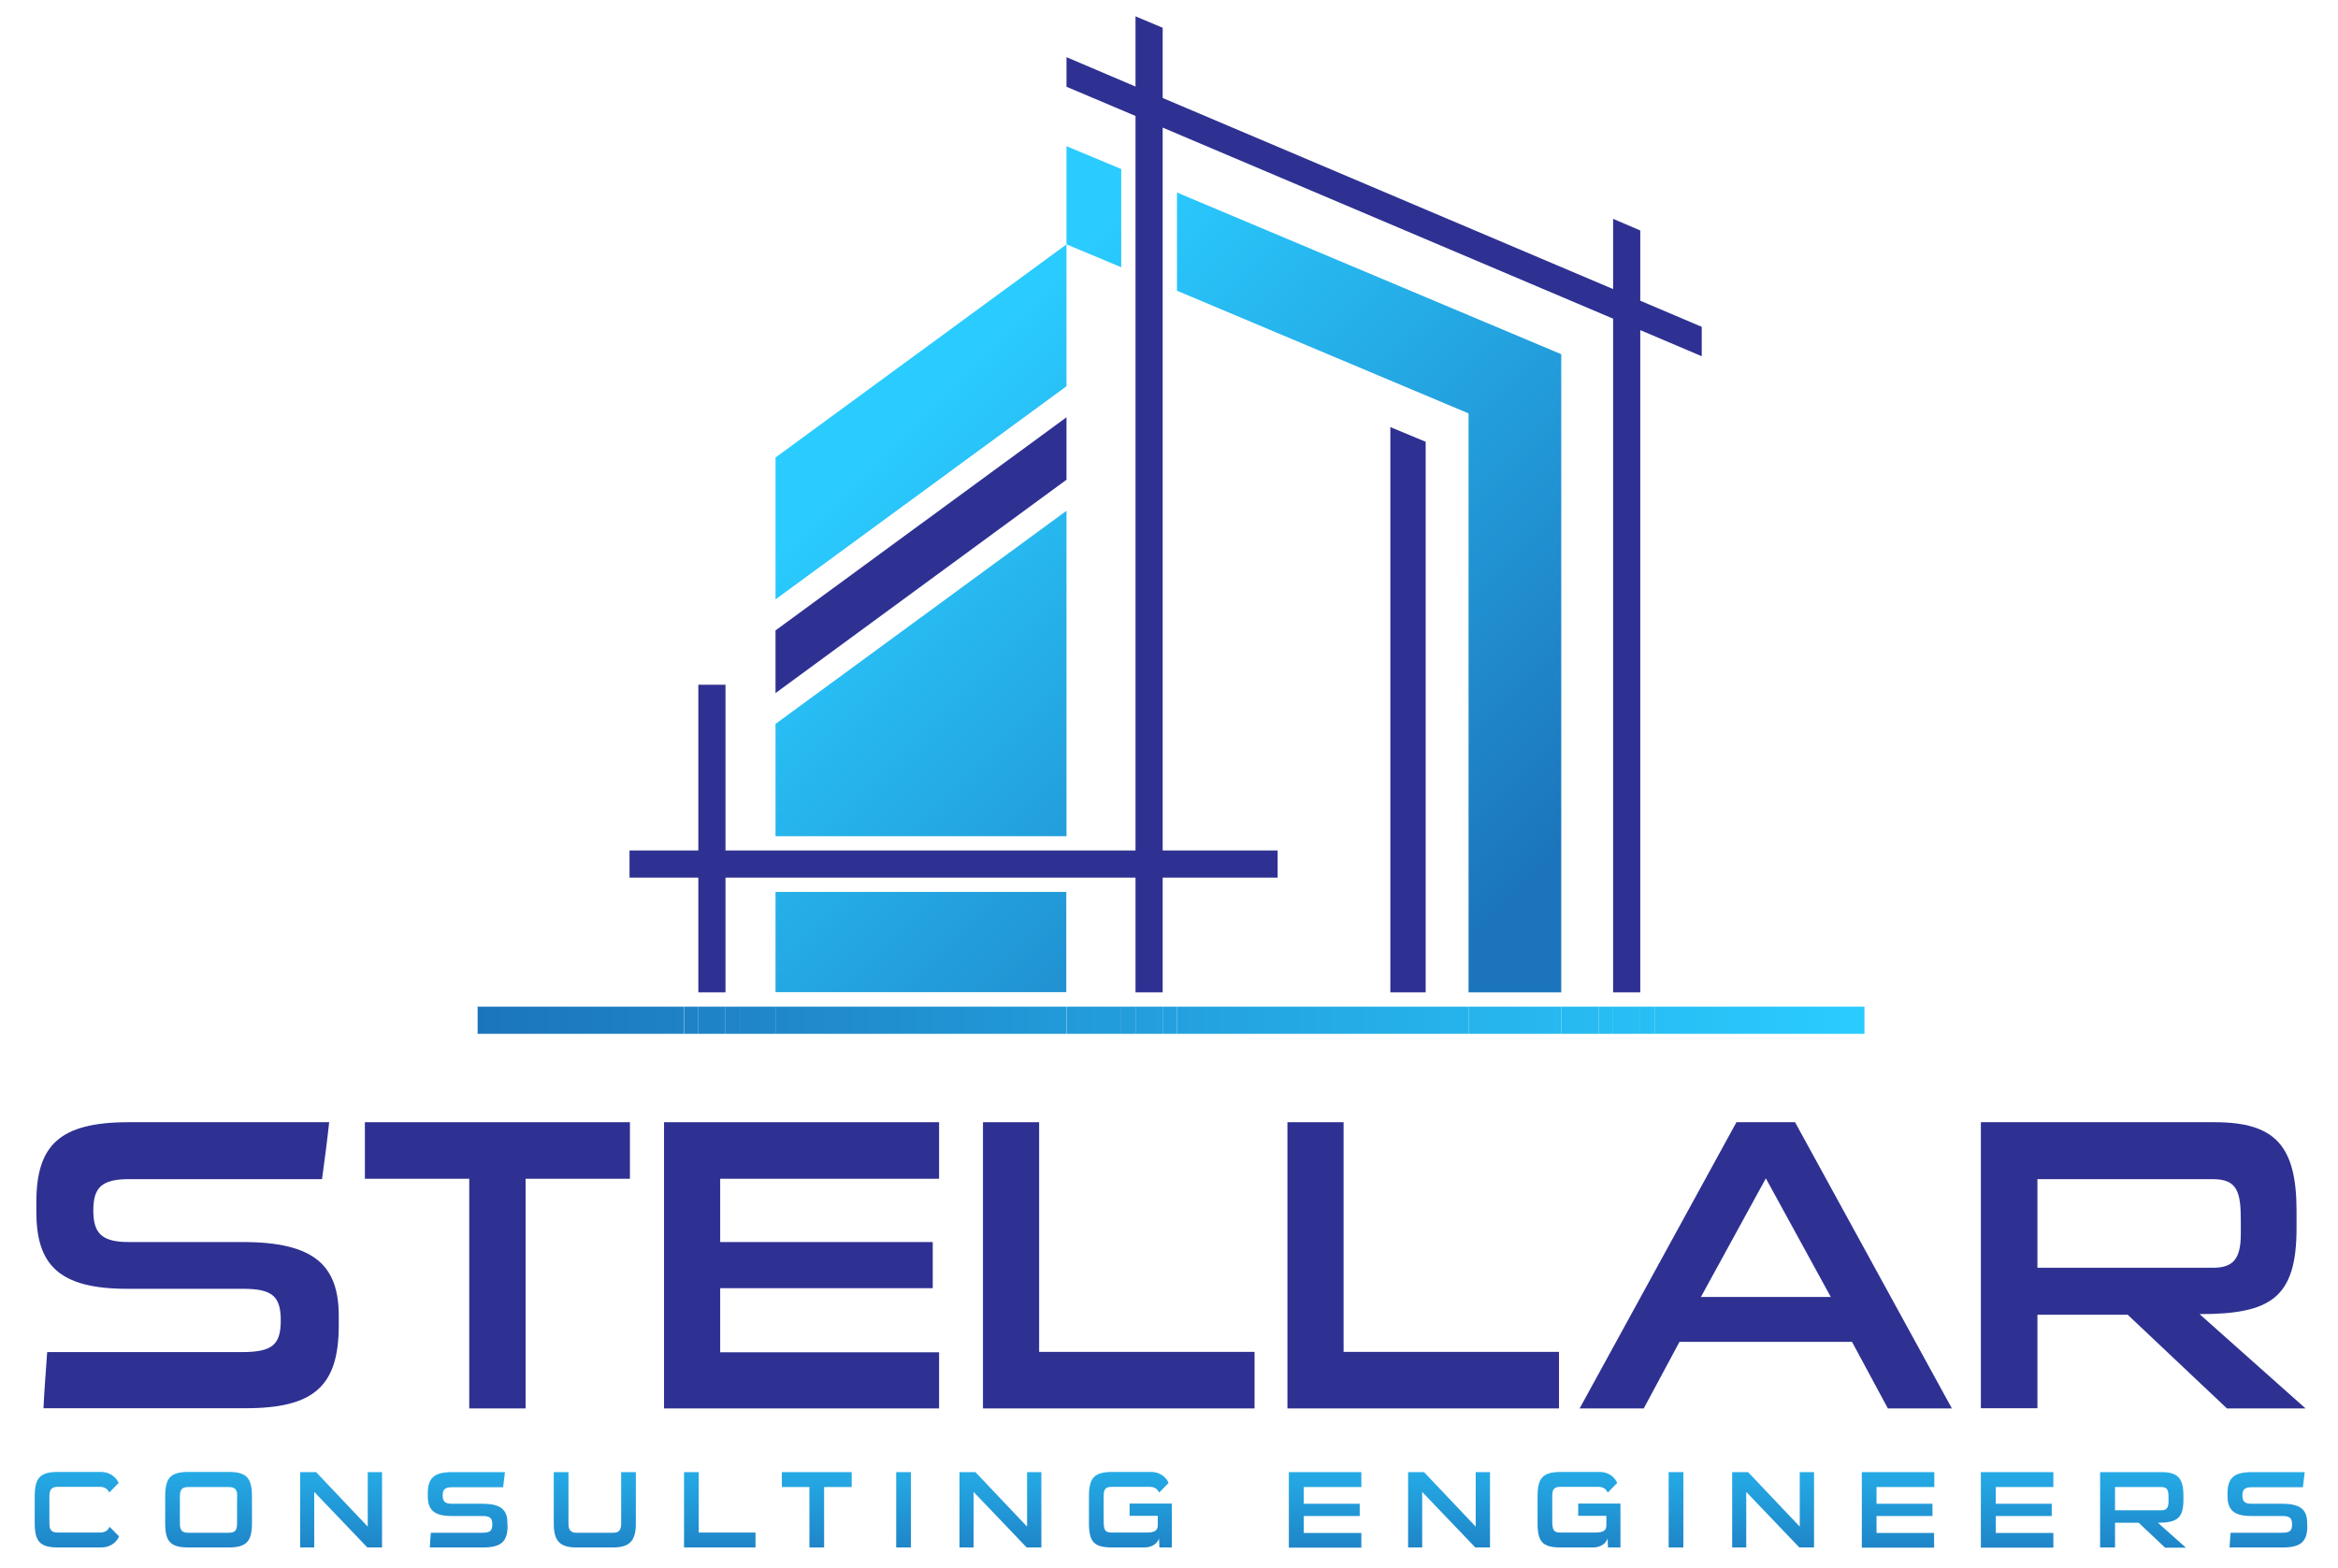<?xml version="1.0" encoding="UTF-8"?> <!-- Generator: Adobe Illustrator 28.0.0, SVG Export Plug-In . SVG Version: 6.00 Build 0) --> <svg xmlns="http://www.w3.org/2000/svg" xmlns:xlink="http://www.w3.org/1999/xlink" version="1.1" id="Layer_1" x="0px" y="0px" viewBox="0 0 1145 768" style="enable-background:new 0 0 1145 768;" xml:space="preserve"> <style type="text/css"> .st0{fill:#2E3192;} .st1{fill:url(#XMLID_00000127749871906992293860000013214253118447749522_);} .st2{fill:url(#XMLID_00000026884837230751925500000003594335536654031248_);} .st3{fill:url(#XMLID_00000054963611168876151570000017765163237660500149_);} .st4{fill:url(#XMLID_00000088817898840079415220000009691463177027078303_);} .st5{fill:url(#XMLID_00000126306074285153364470000004896284534296964782_);} .st6{fill:url(#XMLID_00000016779659786333363540000018017657122802848934_);} .st7{fill:url(#XMLID_00000126325502373352457390000013496425949413579956_);} .st8{fill:url(#XMLID_00000047749085484918037320000001947907845354456450_);} .st9{fill:url(#XMLID_00000160167328252533845150000004831110043252559280_);} .st10{fill:url(#XMLID_00000082330922604709878200000008814617179423390613_);} .st11{fill:url(#XMLID_00000068640065156365763130000017182292047164021422_);} .st12{fill:url(#XMLID_00000006675147232668083470000002999593209866281095_);} .st13{fill:url(#XMLID_00000002356885534580041170000000268768625130450304_);} .st14{fill:url(#XMLID_00000096774047512296207470000005175482636635813018_);} .st15{fill:url(#XMLID_00000044861026422890032050000002438437424144710823_);} .st16{fill:url(#XMLID_00000073711262568067685980000001221198757752917405_);} .st17{fill:url(#XMLID_00000067238635600187024730000016949587158009005197_);} .st18{fill:url(#XMLID_00000054955155465924774010000003997152924525394569_);} .st19{fill:url(#XMLID_00000090290197722552850370000018389220718403674554_);} .st20{fill:url(#XMLID_00000003816729521159309240000018416015535064835470_);} .st21{fill:url(#XMLID_00000117675015985142307030000004960834133369526205_);} .st22{fill:url(#XMLID_00000050653043129700347810000005318337293509149568_);} .st23{fill:url(#XMLID_00000166674752737941196930000001925956620256036745_);} .st24{fill:url(#XMLID_00000095307915360045735110000001673666691172721583_);} .st25{fill:url(#XMLID_00000140719690513470495530000004037062152856601789_);} .st26{fill:url(#XMLID_00000134209991435406724120000004224776230357334445_);} .st27{fill:url(#XMLID_00000031197547124915372510000000318372654426846369_);} .st28{fill:url(#XMLID_00000078013805485884319070000005086819333646239423_);} .st29{fill:url(#XMLID_00000171703220720280676990000016786163267994636678_);} .st30{fill:url(#XMLID_00000036962246769873866860000013759057163765666700_);} .st31{fill:url(#XMLID_00000016051084580727359790000011957234145039730322_);} .st32{fill:url(#XMLID_00000122680712019433596380000007911774528085662605_);} .st33{fill:url(#XMLID_00000165929337642563886820000014347896360297957028_);} .st34{fill:url(#XMLID_00000125577975757523076450000014508985590887173258_);} .st35{fill:url(#XMLID_00000064336905640754663470000012240536162597575318_);} .st36{fill:url(#XMLID_00000075876542223369442990000017628579974643987597_);} .st37{fill:url(#XMLID_00000031921880105944558290000009982150756248503983_);} .st38{fill:url(#XMLID_00000144319914085914696630000000956139344177409175_);} .st39{fill:url(#XMLID_00000172429955657240498810000018069638201504605630_);} .st40{fill:url(#XMLID_00000115476553945711972720000016476531515734441392_);} .st41{fill:url(#XMLID_00000015313860716395939990000009395426826740036738_);} </style> <g id="XMLID_1_"> <path id="XMLID_113_" class="st0" d="M165.9,649.3c0,29.7-12.2,40.5-45.6,40.5h-99c0.4-9.2,1.2-18.3,1.8-27.5h95.3 c14.9,0,19.1-3.5,19.1-15.5c0-11.8-4.1-15.5-18.5-15.5H62.2c-33.6,0-44.4-12-44.4-37.7V589c0-27.9,11.2-39.3,45.2-39.3h98.2 c-1,9.4-2.2,18.5-3.5,27.9H63c-13.4,0-17.3,4.3-17.3,15.3c0,11,3.9,15.5,17.3,15.5h56c34.8,0,46.9,11.4,46.9,36.1V649.3z"></path> <path id="XMLID_115_" class="st0" d="M229.8,689.8V577.4h-51.1v-27.7h129.8v27.7h-51.1v112.5H229.8z"></path> <path id="XMLID_117_" class="st0" d="M325.2,689.8V549.7h134.7v27.7H352.7v31h104.1V631H352.7v31.4h107.2v27.5H325.2z"></path> <path id="XMLID_119_" class="st0" d="M481.4,689.8V549.7h27.5v112.5h105.5v27.7H481.4z"></path> <path id="XMLID_121_" class="st0" d="M630.5,689.8V549.7H658v112.5h105.5v27.7H630.5z"></path> <path id="XMLID_123_" class="st0" d="M924.5,689.8L907,657.3h-84.5l-17.5,32.6h-31.4l76.8-140.2h28.7l76.8,140.2H924.5z M864.8,577.2L833,635.3h63.6L864.8,577.2z"></path> <path id="XMLID_126_" class="st0" d="M1090.5,689.8L1042,644h-44.2v45.8h-27.7V549.7h114.5c29.7,0,40.1,11.6,40.1,43.4v8.6 c0,34.2-12.8,42-47.5,42l51.9,46.2H1090.5z M1097.4,597.8c0-13.7-1.6-20.2-13.6-20.2h-86V621h86c9.8,0,13.6-4.3,13.6-16.5V597.8z"></path> </g> <g id="XMLID_29_"> <linearGradient id="XMLID_00000068670587621905506860000007872393390197540509_" gradientUnits="userSpaceOnUse" x1="37.638" y1="774.089" x2="37.638" y2="688.049"> <stop offset="0" style="stop-color:#1C75BC"></stop> <stop offset="1" style="stop-color:#2ACCFF"></stop> </linearGradient> <path id="XMLID_50_" style="fill:url(#XMLID_00000068670587621905506860000007872393390197540509_);" d="M28.5,758 c-8.8,0-11.5-2.8-11.5-12v-13c0-9.2,2.7-12,11.5-12h20.7c5.5,0,8,3.4,8.9,5.4l-4.6,4.7c-0.6-1.4-1.9-2.8-4.7-2.8H28.5 c-3.2,0-4.3,1.2-4.3,4.7v13c0,3.1,0.6,4.7,4.3,4.7H49c2.8,0,4-1.4,4.7-2.8l4.6,4.7c-0.8,2-3.4,5.4-8.9,5.4H28.5z"></path> <linearGradient id="XMLID_00000021829334817505248000000003559324776005901714_" gradientUnits="userSpaceOnUse" x1="102.169" y1="774.089" x2="102.169" y2="688.049"> <stop offset="0" style="stop-color:#1C75BC"></stop> <stop offset="1" style="stop-color:#2ACCFF"></stop> </linearGradient> <path id="XMLID_52_" style="fill:url(#XMLID_00000021829334817505248000000003559324776005901714_);" d="M92.4,758 c-9,0-11.5-2.9-11.5-12v-13c0-9.1,2.6-12,11.5-12h19.5c8.8,0,11.5,2.9,11.5,12v13c0,9.1-2.7,12-11.5,12H92.4z M116.2,733.1 c0-3.6-1.1-4.7-4.3-4.7H92.4c-3.2,0-4.3,1.1-4.3,4.7v13c0,3.6,1,4.7,4.3,4.7h19.4c3.3,0,4.3-1,4.3-4.7V733.1z"></path> <linearGradient id="XMLID_00000089533076151152051330000004081209198505154985_" gradientUnits="userSpaceOnUse" x1="167.026" y1="774.089" x2="167.026" y2="688.049"> <stop offset="0" style="stop-color:#1C75BC"></stop> <stop offset="1" style="stop-color:#2ACCFF"></stop> </linearGradient> <path id="XMLID_55_" style="fill:url(#XMLID_00000089533076151152051330000004081209198505154985_);" d="M179.9,758l-26-27.2V758 H147v-36.9h7.8l25.3,26.7v-26.7h7V758H179.9z"></path> <linearGradient id="XMLID_00000170964768898452868180000017099748091414028716_" gradientUnits="userSpaceOnUse" x1="229.089" y1="774.089" x2="229.089" y2="688.049"> <stop offset="0" style="stop-color:#1C75BC"></stop> <stop offset="1" style="stop-color:#2ACCFF"></stop> </linearGradient> <path id="XMLID_57_" style="fill:url(#XMLID_00000170964768898452868180000017099748091414028716_);" d="M248.6,747.3 c0,7.8-3.2,10.7-12,10.7h-26.1c0.1-2.4,0.3-4.8,0.5-7.2h25.1c3.9,0,5-0.9,5-4.1c0-3.1-1.1-4.1-4.9-4.1h-15 c-8.9,0-11.7-3.2-11.7-9.9v-1.2c0-7.4,3-10.4,11.9-10.4h25.9c-0.3,2.5-0.6,4.9-0.9,7.4h-25c-3.5,0-4.6,1.1-4.6,4 c0,2.9,1,4.1,4.6,4.1h14.8c9.2,0,12.3,3,12.3,9.5V747.3z"></path> <linearGradient id="XMLID_00000175305775458709411170000001608255041938152852_" gradientUnits="userSpaceOnUse" x1="291.313" y1="774.089" x2="291.313" y2="688.049"> <stop offset="0" style="stop-color:#1C75BC"></stop> <stop offset="1" style="stop-color:#2ACCFF"></stop> </linearGradient> <path id="XMLID_59_" style="fill:url(#XMLID_00000175305775458709411170000001608255041938152852_);" d="M282.3,758 c-8.2,0-11.1-3.3-11.1-11.7v-25.2h7.2v25.2c0,3.1,1.1,4.5,3.9,4.5h18c2.8,0,3.9-1.3,3.9-4.5v-25.2h7.2v25.2c0,8.4-3,11.7-11.2,11.7 H282.3z"></path> <linearGradient id="XMLID_00000096052603008016070140000017592418743690836384_" gradientUnits="userSpaceOnUse" x1="352.519" y1="774.089" x2="352.519" y2="688.049"> <stop offset="0" style="stop-color:#1C75BC"></stop> <stop offset="1" style="stop-color:#2ACCFF"></stop> </linearGradient> <path id="XMLID_61_" style="fill:url(#XMLID_00000096052603008016070140000017592418743690836384_);" d="M335,758v-36.9h7.2v29.6 H370v7.3H335z"></path> <linearGradient id="XMLID_00000094603010478496208720000004479864618522923913_" gradientUnits="userSpaceOnUse" x1="399.98" y1="774.089" x2="399.98" y2="688.049"> <stop offset="0" style="stop-color:#1C75BC"></stop> <stop offset="1" style="stop-color:#2ACCFF"></stop> </linearGradient> <path id="XMLID_63_" style="fill:url(#XMLID_00000094603010478496208720000004479864618522923913_);" d="M396.4,758v-29.6h-13.5 v-7.3h34.2v7.3h-13.5V758H396.4z"></path> <linearGradient id="XMLID_00000029039713942645833400000017182270172820632207_" gradientUnits="userSpaceOnUse" x1="442.505" y1="774.089" x2="442.505" y2="688.049"> <stop offset="0" style="stop-color:#1C75BC"></stop> <stop offset="1" style="stop-color:#2ACCFF"></stop> </linearGradient> <path id="XMLID_65_" style="fill:url(#XMLID_00000029039713942645833400000017182270172820632207_);" d="M438.9,758v-36.9h7.2V758 H438.9z"></path> <linearGradient id="XMLID_00000033356282218172497420000003448665652642645695_" gradientUnits="userSpaceOnUse" x1="489.908" y1="774.089" x2="489.908" y2="688.049"> <stop offset="0" style="stop-color:#1C75BC"></stop> <stop offset="1" style="stop-color:#2ACCFF"></stop> </linearGradient> <path id="XMLID_67_" style="fill:url(#XMLID_00000033356282218172497420000003448665652642645695_);" d="M502.8,758l-26-27.2V758 h-6.9v-36.9h7.8l25.3,26.7v-26.7h7V758H502.8z"></path> <linearGradient id="XMLID_00000031886510110325800900000008633137689110894751_" gradientUnits="userSpaceOnUse" x1="553.659" y1="774.089" x2="553.659" y2="688.049"> <stop offset="0" style="stop-color:#1C75BC"></stop> <stop offset="1" style="stop-color:#2ACCFF"></stop> </linearGradient> <path id="XMLID_69_" style="fill:url(#XMLID_00000031886510110325800900000008633137689110894751_);" d="M567.8,758l-0.2-4.5 c-0.5,2.1-3,4.5-7.1,4.5h-15.7c-9.1,0-11.5-2.7-11.5-12v-13c0-8.9,2.4-12,11.5-12h18.7c5.4,0,8,3.4,8.8,5.4l-4.6,4.7 c-0.7-1.4-1.9-2.8-4.7-2.8h-18.2c-3.4,0-4.3,1-4.3,4.7v11.9c0,5.1,0.9,5.8,4.3,5.8h16.8c4.1,0,5.4-1.2,5.4-3.5v-4.7h-13.8v-6h20.7 V758H567.8z"></path> <linearGradient id="XMLID_00000170984868198755458200000013558555682283818901_" gradientUnits="userSpaceOnUse" x1="648.932" y1="774.089" x2="648.932" y2="688.049"> <stop offset="0" style="stop-color:#1C75BC"></stop> <stop offset="1" style="stop-color:#2ACCFF"></stop> </linearGradient> <path id="XMLID_71_" style="fill:url(#XMLID_00000170984868198755458200000013558555682283818901_);" d="M631.2,758v-36.9h35.5v7.3 h-28.2v8.2h27.4v6h-27.4v8.3h28.2v7.2H631.2z"></path> <linearGradient id="XMLID_00000134246348719472438710000016611762175085871521_" gradientUnits="userSpaceOnUse" x1="709.544" y1="774.089" x2="709.544" y2="688.049"> <stop offset="0" style="stop-color:#1C75BC"></stop> <stop offset="1" style="stop-color:#2ACCFF"></stop> </linearGradient> <path id="XMLID_73_" style="fill:url(#XMLID_00000134246348719472438710000016611762175085871521_);" d="M722.5,758l-26-27.2V758 h-6.9v-36.9h7.8l25.3,26.7v-26.7h7V758H722.5z"></path> <linearGradient id="XMLID_00000085934620818852374100000002918060952523162777_" gradientUnits="userSpaceOnUse" x1="773.298" y1="774.089" x2="773.298" y2="688.049"> <stop offset="0" style="stop-color:#1C75BC"></stop> <stop offset="1" style="stop-color:#2ACCFF"></stop> </linearGradient> <path id="XMLID_75_" style="fill:url(#XMLID_00000085934620818852374100000002918060952523162777_);" d="M787.5,758l-0.2-4.5 c-0.5,2.1-3,4.5-7.1,4.5h-15.7c-9.1,0-11.5-2.7-11.5-12v-13c0-8.9,2.4-12,11.5-12h18.7c5.4,0,8,3.4,8.8,5.4l-4.6,4.7 c-0.7-1.4-1.9-2.8-4.7-2.8h-18.2c-3.4,0-4.3,1-4.3,4.7v11.9c0,5.1,0.9,5.8,4.3,5.8h16.8c4.1,0,5.4-1.2,5.4-3.5v-4.7h-13.8v-6h20.7 V758H787.5z"></path> <linearGradient id="XMLID_00000068646397103604987880000010641110947209637541_" gradientUnits="userSpaceOnUse" x1="820.846" y1="774.089" x2="820.846" y2="688.049"> <stop offset="0" style="stop-color:#1C75BC"></stop> <stop offset="1" style="stop-color:#2ACCFF"></stop> </linearGradient> <path id="XMLID_77_" style="fill:url(#XMLID_00000068646397103604987880000010641110947209637541_);" d="M817.2,758v-36.9h7.2V758 H817.2z"></path> <linearGradient id="XMLID_00000116201303633427785220000007827824436417822596_" gradientUnits="userSpaceOnUse" x1="868.246" y1="774.089" x2="868.246" y2="688.049"> <stop offset="0" style="stop-color:#1C75BC"></stop> <stop offset="1" style="stop-color:#2ACCFF"></stop> </linearGradient> <path id="XMLID_79_" style="fill:url(#XMLID_00000116201303633427785220000007827824436417822596_);" d="M881.2,758l-26-27.2V758 h-6.9v-36.9h7.8l25.3,26.7v-26.7h7V758H881.2z"></path> <linearGradient id="XMLID_00000022559273247791961460000003329161724657046198_" gradientUnits="userSpaceOnUse" x1="929.507" y1="774.089" x2="929.507" y2="688.049"> <stop offset="0" style="stop-color:#1C75BC"></stop> <stop offset="1" style="stop-color:#2ACCFF"></stop> </linearGradient> <path id="XMLID_81_" style="fill:url(#XMLID_00000022559273247791961460000003329161724657046198_);" d="M911.8,758v-36.9h35.5v7.3 H919v8.2h27.4v6H919v8.3h28.2v7.2H911.8z"></path> <linearGradient id="XMLID_00000091714283940739570420000006950443350632207807_" gradientUnits="userSpaceOnUse" x1="987.864" y1="774.089" x2="987.864" y2="688.049"> <stop offset="0" style="stop-color:#1C75BC"></stop> <stop offset="1" style="stop-color:#2ACCFF"></stop> </linearGradient> <path id="XMLID_83_" style="fill:url(#XMLID_00000091714283940739570420000006950443350632207807_);" d="M970.1,758v-36.9h35.5v7.3 h-28.2v8.2h27.4v6h-27.4v8.3h28.2v7.2H970.1z"></path> <linearGradient id="XMLID_00000127750912093066036530000008742067964080524699_" gradientUnits="userSpaceOnUse" x1="1049.39" y1="774.089" x2="1049.39" y2="688.049"> <stop offset="0" style="stop-color:#1C75BC"></stop> <stop offset="1" style="stop-color:#2ACCFF"></stop> </linearGradient> <path id="XMLID_85_" style="fill:url(#XMLID_00000127750912093066036530000008742067964080524699_);" d="M1060.2,758l-12.8-12.1 h-11.6V758h-7.3v-36.9h30.2c7.8,0,10.6,3.1,10.6,11.4v2.3c0,9-3.4,11.1-12.5,11.1l13.7,12.2H1060.2z M1062,733.7 c0-3.6-0.4-5.3-3.6-5.3h-22.6v11.4h22.6c2.6,0,3.6-1.1,3.6-4.3V733.7z"></path> <linearGradient id="XMLID_00000045606015845463849310000000334261237152784055_" gradientUnits="userSpaceOnUse" x1="1110.49" y1="774.089" x2="1110.49" y2="688.049"> <stop offset="0" style="stop-color:#1C75BC"></stop> <stop offset="1" style="stop-color:#2ACCFF"></stop> </linearGradient> <path id="XMLID_88_" style="fill:url(#XMLID_00000045606015845463849310000000334261237152784055_);" d="M1130,747.3 c0,7.8-3.2,10.7-12,10.7h-26.1c0.1-2.4,0.3-4.8,0.5-7.2h25.1c3.9,0,5-0.9,5-4.1c0-3.1-1.1-4.1-4.9-4.1h-15 c-8.9,0-11.7-3.2-11.7-9.9v-1.2c0-7.4,3-10.4,11.9-10.4h25.9c-0.3,2.5-0.6,4.9-0.9,7.4h-25c-3.5,0-4.6,1.1-4.6,4 c0,2.9,1,4.1,4.6,4.1h14.8c9.2,0,12.3,3,12.3,9.5V747.3z"></path> </g> <g id="XMLID_2_"> <linearGradient id="XMLID_00000147916594031640242020000000464162891207388316_" gradientUnits="userSpaceOnUse" x1="795.557" y1="383.449" x2="529.503" y2="117.395"> <stop offset="0" style="stop-color:#1C75BC"></stop> <stop offset="1" style="stop-color:#2ACCFF"></stop> </linearGradient> <polygon id="XMLID_31_" style="fill:url(#XMLID_00000147916594031640242020000000464162891207388316_);" points="764.6,173.5 719.2,154.4 576.4,94.3 576.4,142.4 719.2,202.5 719.2,486.1 764.6,486.1 764.6,221.6 "></polygon> <linearGradient id="XMLID_00000129197532202346587260000001570935419834295980_" gradientUnits="userSpaceOnUse" x1="806.712" y1="372.293" x2="540.659" y2="106.24"> <stop offset="0" style="stop-color:#1C75BC"></stop> <stop offset="1" style="stop-color:#2ACCFF"></stop> </linearGradient> <polygon id="XMLID_32_" style="fill:url(#XMLID_00000129197532202346587260000001570935419834295980_);" points="522.3,71.6 522.3,119.7 549.1,130.9 549.1,82.8 "></polygon> <linearGradient id="XMLID_00000179611581835969468580000005371946808117923747_" gradientUnits="userSpaceOnUse" x1="584.279" y1="594.727" x2="318.226" y2="328.673"> <stop offset="0" style="stop-color:#1C75BC"></stop> <stop offset="1" style="stop-color:#2ACCFF"></stop> </linearGradient> <rect id="XMLID_34_" x="379.8" y="436.9" style="fill:url(#XMLID_00000179611581835969468580000005371946808117923747_);" width="142.4" height="49.1"></rect> <linearGradient id="XMLID_00000166677509604075002760000004626377978703524267_" gradientUnits="userSpaceOnUse" x1="650.068" y1="528.937" x2="384.015" y2="262.884"> <stop offset="0" style="stop-color:#1C75BC"></stop> <stop offset="1" style="stop-color:#2ACCFF"></stop> </linearGradient> <polygon id="XMLID_35_" style="fill:url(#XMLID_00000166677509604075002760000004626377978703524267_);" points="522.3,250.2 379.8,354.6 379.8,409.6 522.3,409.6 "></polygon> <linearGradient id="XMLID_00000170959878992269721540000002847986657234528677_" gradientUnits="userSpaceOnUse" x1="711.706" y1="467.3" x2="445.652" y2="201.246"> <stop offset="0" style="stop-color:#1C75BC"></stop> <stop offset="1" style="stop-color:#2ACCFF"></stop> </linearGradient> <polygon id="XMLID_36_" style="fill:url(#XMLID_00000170959878992269721540000002847986657234528677_);" points="379.8,293.6 522.3,189.2 522.3,119.7 379.8,224.1 "></polygon> <g id="XMLID_4_"> <polygon id="XMLID_5_" class="st0" points="522.3,204.4 379.8,308.8 379.8,339.5 522.3,235 "></polygon> <polygon id="XMLID_33_" class="st0" points="680.9,486.1 698.2,486.1 698.2,216.4 680.9,209.2 "></polygon> <polygon id="XMLID_37_" class="st0" points="803.3,147.3 803.3,112.9 790,107.2 790,141.6 569.4,48 569.4,13.6 556.1,8 556.1,42.4 522.3,28 522.3,42.5 556.1,56.8 556.1,85.8 556.1,133.9 556.1,416.6 522.3,416.6 379.8,416.6 355.3,416.6 355.3,335.4 342,335.4 342,416.6 308.3,416.6 308.3,429.9 342,429.9 342,486.1 355.3,486.1 355.3,429.9 379.8,429.9 522.3,429.9 556.1,429.9 556.1,486.1 569.4,486.1 569.4,429.9 625.7,429.9 625.7,416.6 569.4,416.6 569.4,139.5 569.4,91.4 569.4,62.5 790,156.1 790,486.1 803.3,486.1 803.3,161.7 833.4,174.5 833.4,160.1 "></polygon> </g> <linearGradient id="XMLID_00000148647457172211667540000006150424273002997896_" gradientUnits="userSpaceOnUse" x1="233.95" y1="499.717" x2="913.05" y2="499.717"> <stop offset="0" style="stop-color:#1C75BC"></stop> <stop offset="1" style="stop-color:#2ACCFF"></stop> </linearGradient> <rect id="XMLID_132_" x="233.9" y="493.1" style="fill:url(#XMLID_00000148647457172211667540000006150424273002997896_);" width="101" height="13.3"></rect> <linearGradient id="XMLID_00000028319357072718752120000015841658427427498633_" gradientUnits="userSpaceOnUse" x1="233.95" y1="499.717" x2="913.05" y2="499.717"> <stop offset="0" style="stop-color:#1C75BC"></stop> <stop offset="1" style="stop-color:#2ACCFF"></stop> </linearGradient> <rect id="XMLID_134_" x="362.3" y="493.1" style="fill:url(#XMLID_00000028319357072718752120000015841658427427498633_);" width="17.6" height="13.3"></rect> <linearGradient id="XMLID_00000026844567634504446280000005107944774511826826_" gradientUnits="userSpaceOnUse" x1="233.95" y1="499.717" x2="913.05" y2="499.717"> <stop offset="0" style="stop-color:#1C75BC"></stop> <stop offset="1" style="stop-color:#2ACCFF"></stop> </linearGradient> <rect id="XMLID_136_" x="522.3" y="493.1" style="fill:url(#XMLID_00000026844567634504446280000005107944774511826826_);" width="26.8" height="13.3"></rect> <linearGradient id="XMLID_00000183207541269204175370000010946423668719241880_" gradientUnits="userSpaceOnUse" x1="233.95" y1="499.717" x2="913.05" y2="499.717"> <stop offset="0" style="stop-color:#1C75BC"></stop> <stop offset="1" style="stop-color:#2ACCFF"></stop> </linearGradient> <rect id="XMLID_139_" x="810.3" y="493.1" style="fill:url(#XMLID_00000183207541269204175370000010946423668719241880_);" width="102.8" height="13.3"></rect> <linearGradient id="XMLID_00000000213141429432875230000007831956946111982750_" gradientUnits="userSpaceOnUse" x1="233.95" y1="499.717" x2="913.05" y2="499.717"> <stop offset="0" style="stop-color:#1C75BC"></stop> <stop offset="1" style="stop-color:#2ACCFF"></stop> </linearGradient> <rect id="XMLID_141_" x="764.6" y="493.1" style="fill:url(#XMLID_00000000213141429432875230000007831956946111982750_);" width="18.4" height="13.3"></rect> <linearGradient id="XMLID_00000077325485915462040020000010925923896786419342_" gradientUnits="userSpaceOnUse" x1="233.95" y1="499.717" x2="913.05" y2="499.717"> <stop offset="0" style="stop-color:#1C75BC"></stop> <stop offset="1" style="stop-color:#2ACCFF"></stop> </linearGradient> <rect id="XMLID_143_" x="576.4" y="493.1" style="fill:url(#XMLID_00000077325485915462040020000010925923896786419342_);" width="142.8" height="13.3"></rect> <linearGradient id="XMLID_00000150097213025545187920000011352783793625478275_" gradientUnits="userSpaceOnUse" x1="233.95" y1="499.717" x2="913.05" y2="499.717"> <stop offset="0" style="stop-color:#1C75BC"></stop> <stop offset="1" style="stop-color:#2ACCFF"></stop> </linearGradient> <rect id="XMLID_145_" x="719.2" y="493.1" style="fill:url(#XMLID_00000150097213025545187920000011352783793625478275_);" width="45.4" height="13.3"></rect> <linearGradient id="XMLID_00000016074922465976903230000001184468512593744566_" gradientUnits="userSpaceOnUse" x1="233.95" y1="499.717" x2="913.05" y2="499.717"> <stop offset="0" style="stop-color:#1C75BC"></stop> <stop offset="1" style="stop-color:#2ACCFF"></stop> </linearGradient> <rect id="XMLID_147_" x="379.8" y="493.1" style="fill:url(#XMLID_00000016074922465976903230000001184468512593744566_);" width="142.4" height="13.3"></rect> <linearGradient id="XMLID_00000016061850384006364180000010982201210120425149_" gradientUnits="userSpaceOnUse" x1="233.95" y1="499.717" x2="913.05" y2="499.717"> <stop offset="0" style="stop-color:#1C75BC"></stop> <stop offset="1" style="stop-color:#2ACCFF"></stop> </linearGradient> <rect id="XMLID_149_" x="335" y="493.1" style="fill:url(#XMLID_00000016061850384006364180000010982201210120425149_);" width="7" height="13.3"></rect> <linearGradient id="XMLID_00000116199990180280751600000001079736186730509710_" gradientUnits="userSpaceOnUse" x1="233.95" y1="499.717" x2="913.05" y2="499.717"> <stop offset="0" style="stop-color:#1C75BC"></stop> <stop offset="1" style="stop-color:#2ACCFF"></stop> </linearGradient> <rect id="XMLID_151_" x="803.3" y="493.1" style="fill:url(#XMLID_00000116199990180280751600000001079736186730509710_);" width="7" height="13.3"></rect> <linearGradient id="XMLID_00000001658931326118958910000011611977969644694436_" gradientUnits="userSpaceOnUse" x1="233.95" y1="499.717" x2="913.05" y2="499.717"> <stop offset="0" style="stop-color:#1C75BC"></stop> <stop offset="1" style="stop-color:#2ACCFF"></stop> </linearGradient> <rect id="XMLID_153_" x="783" y="493.1" style="fill:url(#XMLID_00000001658931326118958910000011611977969644694436_);" width="7" height="13.3"></rect> <linearGradient id="XMLID_00000080905277516323639860000015637700334088945048_" gradientUnits="userSpaceOnUse" x1="233.95" y1="499.717" x2="913.05" y2="499.717"> <stop offset="0" style="stop-color:#1C75BC"></stop> <stop offset="1" style="stop-color:#2ACCFF"></stop> </linearGradient> <rect id="XMLID_155_" x="569.4" y="493.1" style="fill:url(#XMLID_00000080905277516323639860000015637700334088945048_);" width="7" height="13.3"></rect> <linearGradient id="XMLID_00000178890074490735966380000017501808658452974266_" gradientUnits="userSpaceOnUse" x1="233.95" y1="499.717" x2="913.05" y2="499.717"> <stop offset="0" style="stop-color:#1C75BC"></stop> <stop offset="1" style="stop-color:#2ACCFF"></stop> </linearGradient> <rect id="XMLID_157_" x="549.1" y="493.1" style="fill:url(#XMLID_00000178890074490735966380000017501808658452974266_);" width="7" height="13.3"></rect> <linearGradient id="XMLID_00000173850112627198482080000010798079895022857095_" gradientUnits="userSpaceOnUse" x1="233.95" y1="499.717" x2="913.05" y2="499.717"> <stop offset="0" style="stop-color:#1C75BC"></stop> <stop offset="1" style="stop-color:#2ACCFF"></stop> </linearGradient> <rect id="XMLID_159_" x="355.3" y="493.1" style="fill:url(#XMLID_00000173850112627198482080000010798079895022857095_);" width="7" height="13.3"></rect> <linearGradient id="XMLID_00000011754352713563115030000001509627927960094854_" gradientUnits="userSpaceOnUse" x1="233.95" y1="499.717" x2="913.05" y2="499.717"> <stop offset="0" style="stop-color:#1C75BC"></stop> <stop offset="1" style="stop-color:#2ACCFF"></stop> </linearGradient> <rect id="XMLID_161_" x="342" y="493.1" style="fill:url(#XMLID_00000011754352713563115030000001509627927960094854_);" width="13.3" height="13.3"></rect> <linearGradient id="XMLID_00000150087192303365615480000015331399762371696525_" gradientUnits="userSpaceOnUse" x1="233.95" y1="499.717" x2="913.05" y2="499.717"> <stop offset="0" style="stop-color:#1C75BC"></stop> <stop offset="1" style="stop-color:#2ACCFF"></stop> </linearGradient> <rect id="XMLID_163_" x="790" y="493.1" style="fill:url(#XMLID_00000150087192303365615480000015331399762371696525_);" width="13.3" height="13.3"></rect> <linearGradient id="XMLID_00000022555051534557270090000009681714181804599170_" gradientUnits="userSpaceOnUse" x1="233.95" y1="499.717" x2="913.05" y2="499.717"> <stop offset="0" style="stop-color:#1C75BC"></stop> <stop offset="1" style="stop-color:#2ACCFF"></stop> </linearGradient> <rect id="XMLID_165_" x="556.1" y="493.1" style="fill:url(#XMLID_00000022555051534557270090000009681714181804599170_);" width="13.3" height="13.3"></rect> </g> </svg> 